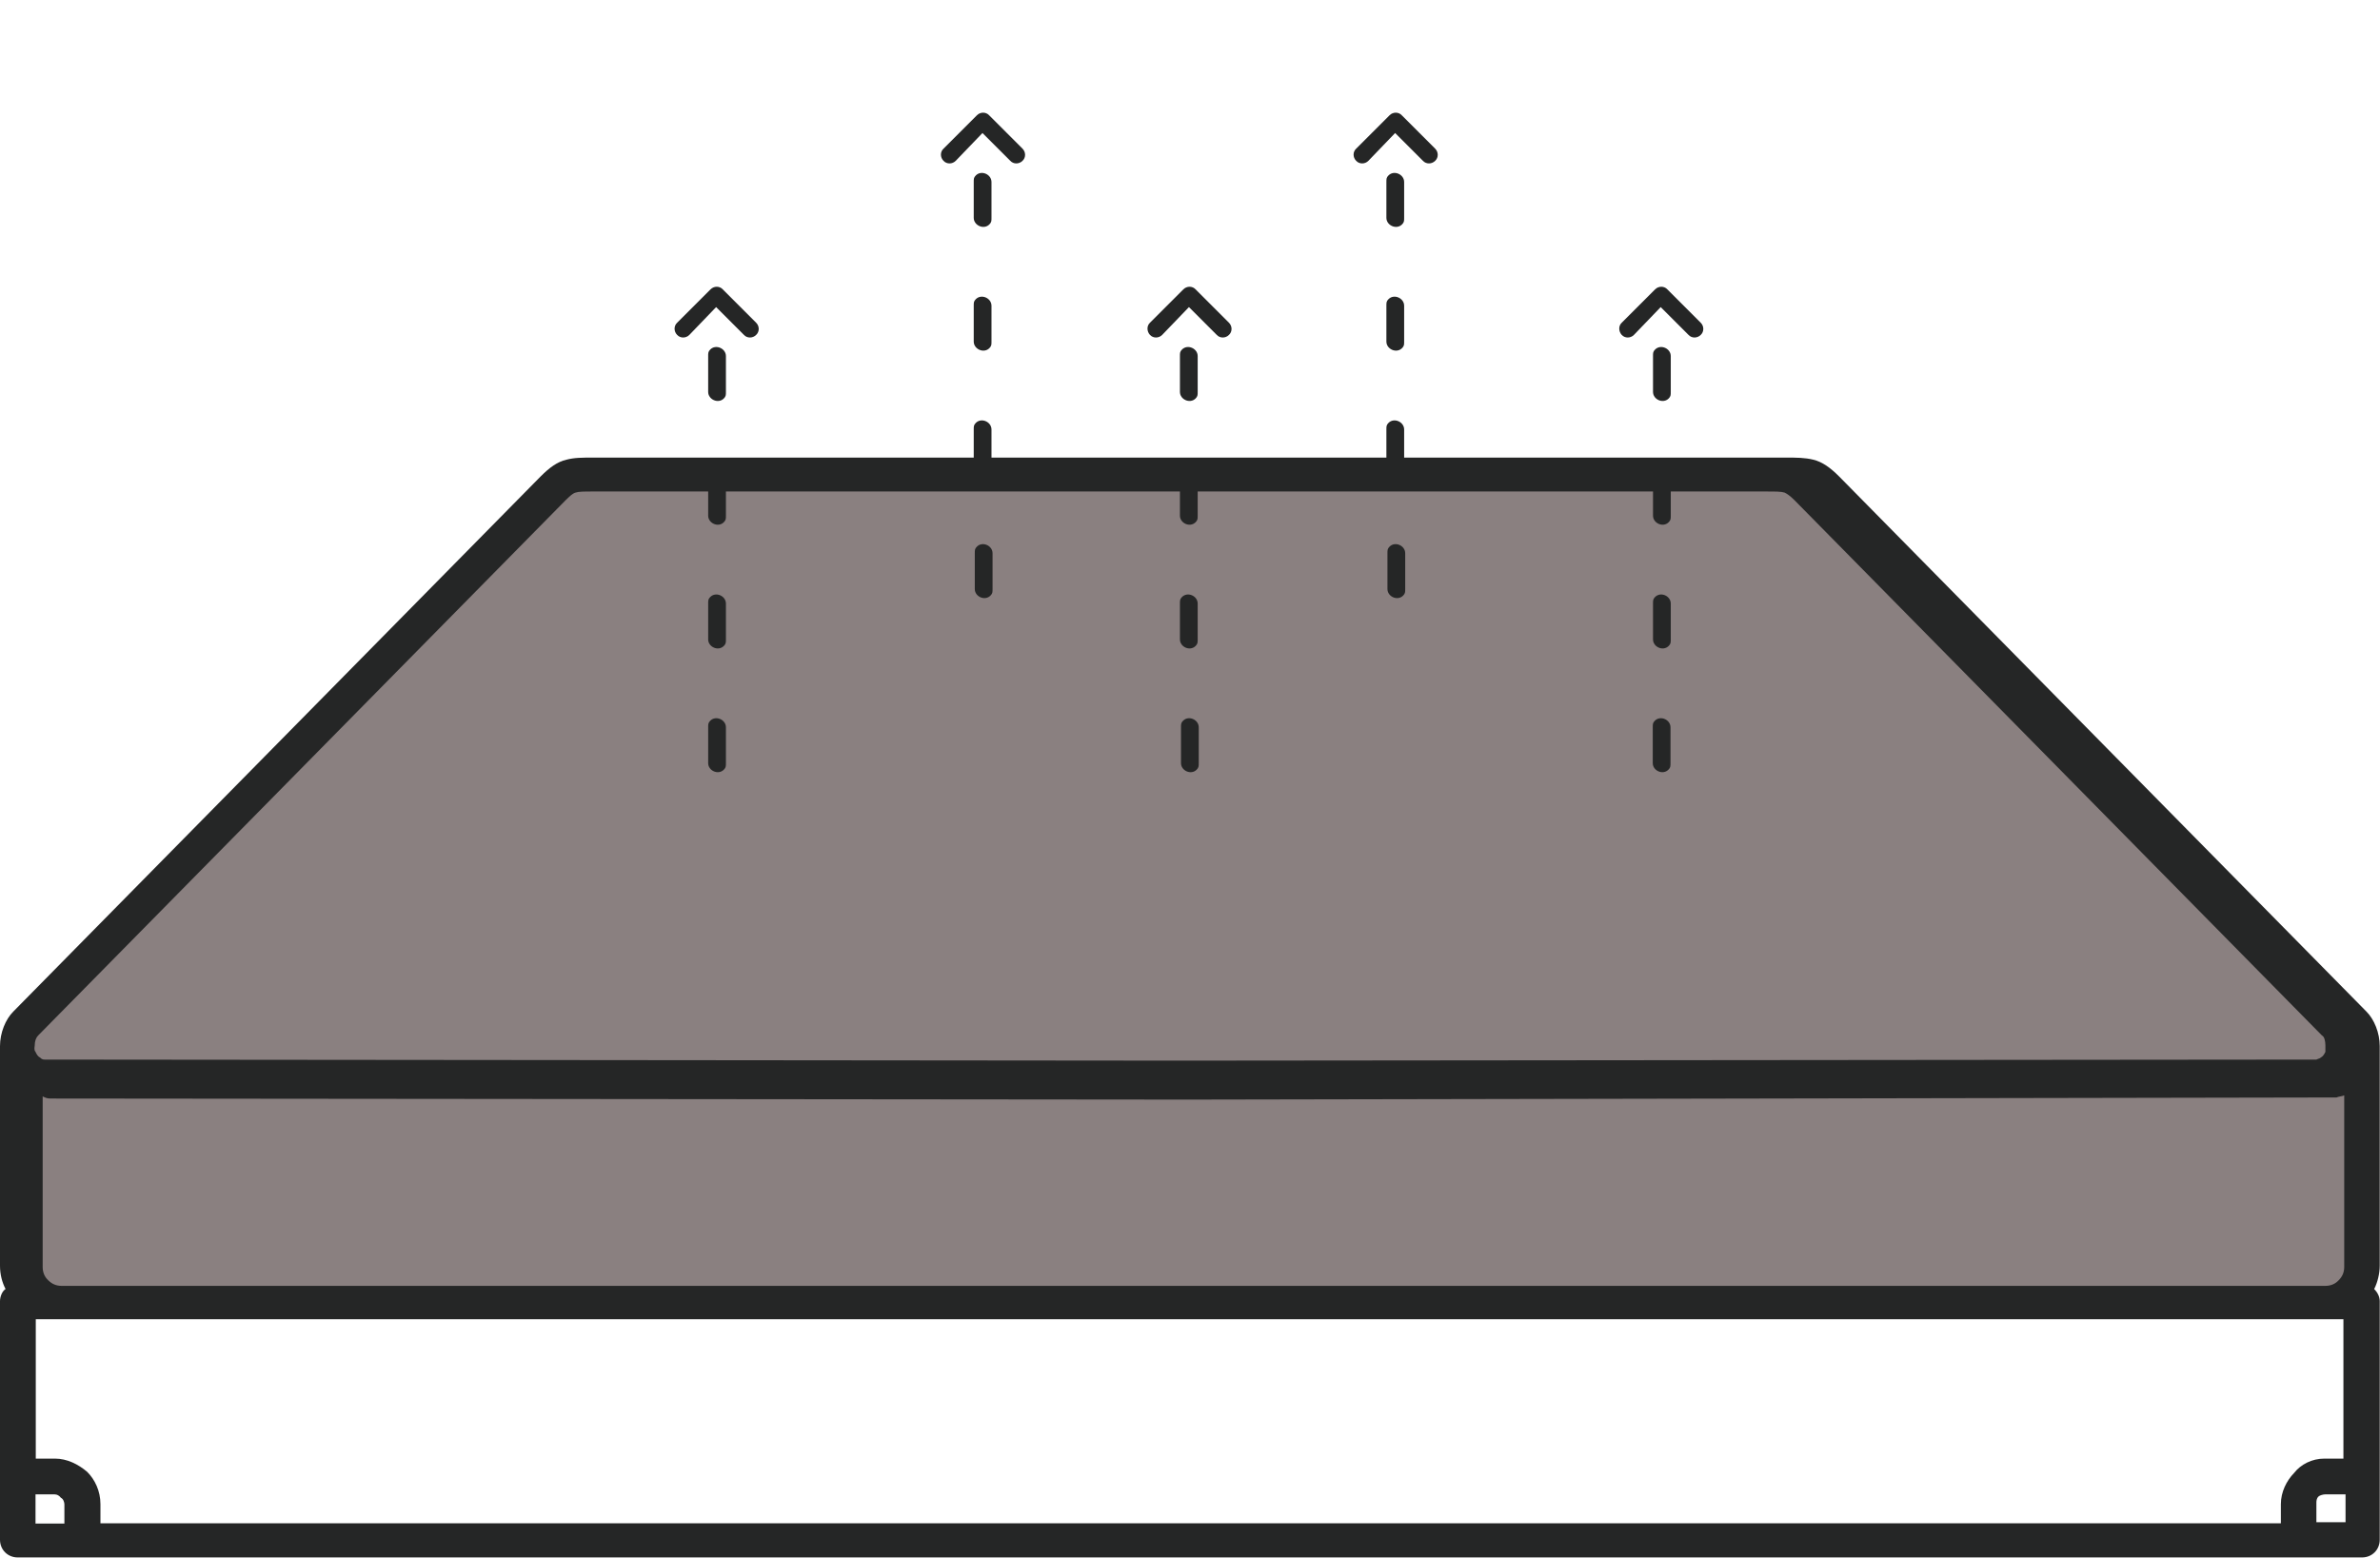 <?xml version="1.0" encoding="utf-8"?>
<!-- Generator: Adobe Illustrator 21.0.0, SVG Export Plug-In . SVG Version: 6.00 Build 0)  -->
<svg version="1.1" id="HowTo_x5F_4Zzzzz" xmlns="http://www.w3.org/2000/svg" xmlns:xlink="http://www.w3.org/1999/xlink" x="0px"
	 y="0px" viewBox="0 0 898 588" style="enable-background:new 0 0 898 588;" xml:space="preserve">
<style type="text/css">
	.st0{fill:#8A8080;}
	.st1{fill:#252626;}
</style>
<path class="st0" d="M20.2,491.6h428.4h428.8c7.6,0,13.5-6.3,13.5-13.5v-80.8c-0.8,5.5-4.6,10.5-13.9,10.5l-428.4,0.4l-428.4-0.4
	c-9.3,0-13-5-13.9-10.5v80.8C6.7,485.3,12.6,491.6,20.2,491.6L20.2,491.6z"/>
<path class="st0" d="M223.9,179.4h224.7h225.1c7.2,0,10.1,0,15.6,5l199,202c5,5,5,21-10.9,21l-428.8,0.8l-428.4-0.4
	c-16,0-16.4-16-10.9-21l199-202C213.3,179.4,216.7,179.4,223.9,179.4L223.9,179.4z"/>
<path class="st1" d="M223.9,172.7h224.7h225.1c4.2,0,7.2,0,10.5,0.8s6.3,2.9,9.7,6.3l199,202c2.9,2.9,5,8,5,13c0,0.8,0,1.7,0,2.5
	v80.4c0,2.9-0.8,6.3-2.1,8.8c1.3,1.3,2.1,2.9,2.1,4.6v65.6v24.4c0,3.8-2.9,6.7-6.7,6.7h-24.4H30.7h-24c-3.8,0-6.7-2.9-6.7-6.7v-24.4
	v-65.6c0-1.7,0.8-3.8,2.1-4.6c-1.3-2.5-2.1-5.5-2.1-8.8v-80.4c0-0.8,0-1.7,0-2.5c0-5,2.1-10.1,5-13l199-202c3.4-3.4,6.3-5.5,9.7-6.3
	C216.7,172.7,219.7,172.7,223.9,172.7L223.9,172.7z M884.5,564h-7.2c-0.8,0-2.1,0.4-2.5,0.8l0,0c-0.8,0.8-0.8,1.7-0.8,2.5v7.2H885
	V564H884.5z M877,550.5h7.2v-52.6h-6.7H448.6H20.2h-6.7v52.6h7.2c4.6,0,8.8,2.1,12.2,5c2.9,2.9,5,7.2,5,12.2v7.2h822.7v-7.2
	c0-4.6,2.1-8.8,5-11.8l0,0l0,0l0,0C868.1,552.7,872.3,550.5,877,550.5L877,550.5z M20.6,564h-7.2V575h10.9v-7.2
	c0-0.8-0.4-2.1-1.3-2.5C22.3,564.4,21.5,564,20.6,564L20.6,564z M884.5,413.4c-0.8,0.4-2.1,0.4-2.9,0.8l0,0h-0.4l0,0
	c-0.4,0-0.4,0-0.8,0l0,0l0,0l0,0l0,0l0,0l0,0l0,0l0,0l0,0l0,0l0,0l0,0l0,0l0,0l0,0l0,0l0,0l0,0l0,0l0,0l0,0l0,0l0,0l0,0l0,0l0,0l0,0
	l0,0l0,0l0,0l0,0l0,0l0,0L448.6,415l-428.4-0.4l0,0l0,0l0,0l0,0l0,0l0,0l0,0l0,0l0,0l0,0l0,0h-0.4l0,0l0,0l0,0l0,0l0,0l0,0l0,0l0,0
	l0,0l0,0l0,0l0,0l0,0l0,0l0,0l0,0l0,0l0,0h-0.4l0,0l0,0l0,0l0,0l0,0l0,0l0,0l0,0l0,0l0,0l0,0h-0.4l0,0c-1.3,0-2.1-0.4-2.9-0.8v64.4
	c0,2.1,0.8,3.8,2.1,5l0,0l0,0c1.3,1.3,2.9,2.1,5,2.1h425.4h428.8c2.1,0,3.8-0.8,5-2.1l0,0c1.3-1.3,2.1-2.9,2.1-5L884.5,413.4
	L884.5,413.4z M13,395.7C13,396.1,13,396.1,13,395.7c0,0.4,0,0.8,0.4,1.3l0,0l0,0l0,0l0,0l0,0l0,0l0,0l0,0l0,0l0,0l0,0l0,0l0,0l0,0
	l0,0l0,0l0,0c0.4,0.8,0.8,1.7,1.7,2.1c0.4,0.4,0.8,0.8,1.7,0.8l0,0l0,0l0,0l0,0l0,0l0,0l0,0l0,0l0,0l0,0l0,0l0,0l0,0l0,0l0,0l0,0
	l0,0l0,0l0,0l0,0l0,0l0,0l0,0l0,0l0,0l0,0l0,0l0,0l0,0l0,0l0,0l0,0l0,0l0,0l0,0l0,0l0,0l0,0l0,0l0,0l0,0l0,0l0,0l0,0l0,0l0,0l0,0
	l0,0l0,0l0,0l0,0l0,0l0,0l0,0l0,0l0,0l0,0l0,0l0,0l0,0l0,0l0,0l0,0l0,0l0,0l0,0l0,0l0,0l0,0l0,0l428.4,0.4l428.4-0.4l0,0l0,0l0,0
	l0,0l0,0l0,0l0,0l0,0l0,0l0,0l0,0l0,0l0,0l0,0l0,0l0,0l0,0l0,0l0,0l0,0l0,0l0,0l0,0l0,0l0,0l0,0l0,0l0,0l0,0l0,0l0,0l0,0l0,0l0,0
	l0,0l0,0l0,0l0,0l0,0l0,0l0,0l0,0l0,0l0,0l0,0l0,0l0,0l0,0l0,0l0,0l0,0l0,0l0,0l0,0l0,0l0,0h0.4l0,0l0,0l0,0l0,0l0,0l0,0
	c0.8-0.4,1.3-0.4,1.7-0.8c0.8-0.4,1.3-1.3,1.7-2.1l0,0l0,0l0,0l0,0l0,0l0,0l0,0l0,0l0,0l0,0l0,0l0,0l0,0l0,0l0,0c0,0,0-0.4,0-0.8
	c0-0.4,0-0.4,0-0.8s0-0.4,0-0.8c0-1.7-0.4-3.4-1.3-3.8l-199-202c-1.7-1.7-2.9-2.5-3.8-2.9c-1.3-0.4-3.4-0.4-6.7-0.4h-218H223.9
	c-3.4,0-5.5,0-6.7,0.4c-1.3,0.4-2.1,1.3-3.8,2.9l-199,202c-0.8,0.8-1.3,2.1-1.3,3.8C13,395.3,13,395.7,13,395.7L13,395.7z"/>
<path class="st1" d="M523.5,222.3c0,2.9,3.8,4.6,5.9,2.5c0.8-0.8,0.8-1.3,0.8-2.5v-13.5c0-2.9-3.8-4.6-5.9-2.5
	c-0.8,0.8-0.8,1.3-0.8,2.5V222.3L523.5,222.3z M260.1,126.4c-1.3,1.3-3.4,1.3-4.6,0c-1.3-1.3-1.3-3.4,0-4.6l12.6-12.6
	c1.3-1.3,3.4-1.3,4.6,0l12.6,12.6c1.3,1.3,1.3,3.4,0,4.6c-1.3,1.3-3.4,1.3-4.6,0l-10.5-10.5L260.1,126.4L260.1,126.4z M267.2,288
	c0,2.9,3.8,4.6,5.9,2.5c0.8-0.8,0.8-1.3,0.8-2.5v-13.5c0-2.9-3.8-4.6-5.9-2.5c-0.8,0.8-0.8,1.3-0.8,2.5V288L267.2,288z M273.9,134.4
	c0-2.9-3.8-4.6-5.9-2.5c-0.8,0.8-0.8,1.3-0.8,2.5v13.5c0,2.9,3.8,4.6,5.9,2.5c0.8-0.8,0.8-1.3,0.8-2.5V134.4L273.9,134.4z
	 M273.9,181.1c0-2.9-3.8-4.6-5.9-2.5c-0.8,0.8-0.8,1.3-0.8,2.5v13.5c0,2.9,3.8,4.6,5.9,2.5c0.8-0.8,0.8-1.3,0.8-2.5V181.1
	L273.9,181.1z M273.9,227.8c0-2.9-3.8-4.6-5.9-2.5c-0.8,0.8-0.8,1.3-0.8,2.5v13.5c0,2.9,3.8,4.6,5.9,2.5c0.8-0.8,0.8-1.3,0.8-2.5
	V227.8L273.9,227.8z M616.5,126.4c-1.3,1.3-3.4,1.3-4.6,0s-1.3-3.4,0-4.6l12.6-12.6c1.3-1.3,3.4-1.3,4.6,0l12.6,12.6
	c1.3,1.3,1.3,3.4,0,4.6c-1.3,1.3-3.4,1.3-4.6,0l-10.5-10.5L616.5,126.4L616.5,126.4z M623.6,288c0,2.9,3.8,4.6,5.9,2.5
	c0.8-0.8,0.8-1.3,0.8-2.5v-13.5c0-2.9-3.8-4.6-5.9-2.5c-0.8,0.8-0.8,1.3-0.8,2.5V288L623.6,288z M630.4,134.4c0-2.9-3.8-4.6-5.9-2.5
	c-0.8,0.8-0.8,1.3-0.8,2.5v13.5c0,2.9,3.8,4.6,5.9,2.5c0.8-0.8,0.8-1.3,0.8-2.5V134.4L630.4,134.4z M630.4,181.1
	c0-2.9-3.8-4.6-5.9-2.5c-0.8,0.8-0.8,1.3-0.8,2.5v13.5c0,2.9,3.8,4.6,5.9,2.5c0.8-0.8,0.8-1.3,0.8-2.5V181.1L630.4,181.1z
	 M630.4,227.8c0-2.9-3.8-4.6-5.9-2.5c-0.8,0.8-0.8,1.3-0.8,2.5v13.5c0,2.9,3.8,4.6,5.9,2.5c0.8-0.8,0.8-1.3,0.8-2.5V227.8
	L630.4,227.8z M438.5,126.4c-1.3,1.3-3.4,1.3-4.6,0s-1.3-3.4,0-4.6l12.6-12.6c1.3-1.3,3.4-1.3,4.6,0l12.6,12.6
	c1.3,1.3,1.3,3.4,0,4.6c-1.3,1.3-3.4,1.3-4.6,0l-10.5-10.5L438.5,126.4L438.5,126.4z M445.6,288c0,2.9,3.8,4.6,5.9,2.5
	c0.8-0.8,0.8-1.3,0.8-2.5v-13.5c0-2.9-3.8-4.6-5.9-2.5c-0.8,0.8-0.8,1.3-0.8,2.5V288L445.6,288z M451.9,134.4c0-2.9-3.8-4.6-5.9-2.5
	c-0.8,0.8-0.8,1.3-0.8,2.5v13.5c0,2.9,3.8,4.6,5.9,2.5c0.8-0.8,0.8-1.3,0.8-2.5V134.4L451.9,134.4z M451.9,181.1
	c0-2.9-3.8-4.6-5.9-2.5c-0.8,0.8-0.8,1.3-0.8,2.5v13.5c0,2.9,3.8,4.6,5.9,2.5c0.8-0.8,0.8-1.3,0.8-2.5V181.1L451.9,181.1z
	 M451.9,227.8c0-2.9-3.8-4.6-5.9-2.5c-0.8,0.8-0.8,1.3-0.8,2.5v13.5c0,2.9,3.8,4.6,5.9,2.5c0.8-0.8,0.8-1.3,0.8-2.5V227.8
	L451.9,227.8z M360.6,60.7c-1.3,1.3-3.4,1.3-4.6,0c-1.3-1.3-1.3-3.4,0-4.6l12.6-12.6c1.3-1.3,3.4-1.3,4.6,0l12.6,12.6
	c1.3,1.3,1.3,3.4,0,4.6c-1.3,1.3-3.4,1.3-4.6,0l-10.5-10.5L360.6,60.7L360.6,60.7z M367.8,222.3c0,2.9,3.8,4.6,5.9,2.5
	c0.8-0.8,0.8-1.3,0.8-2.5v-13.5c0-2.9-3.8-4.6-5.9-2.5c-0.8,0.8-0.8,1.3-0.8,2.5V222.3L367.8,222.3z M374.1,68.7
	c0-2.9-3.8-4.6-5.9-2.5c-0.8,0.8-0.8,1.3-0.8,2.5v13.5c0,2.9,3.8,4.6,5.9,2.5c0.8-0.8,0.8-1.3,0.8-2.5V68.7L374.1,68.7z
	 M374.1,115.4c0-2.9-3.8-4.6-5.9-2.5c-0.8,0.8-0.8,1.3-0.8,2.5v13.5c0,2.9,3.8,4.6,5.9,2.5c0.8-0.8,0.8-1.3,0.8-2.5V115.4
	L374.1,115.4z M374.1,162.1c0-2.9-3.8-4.6-5.9-2.5c-0.8,0.8-0.8,1.3-0.8,2.5v13.5c0,2.9,3.8,4.6,5.9,2.5c0.8-0.8,0.8-1.3,0.8-2.5
	V162.1L374.1,162.1z M516.3,60.7c-1.3,1.3-3.4,1.3-4.6,0c-1.3-1.3-1.3-3.4,0-4.6l12.6-12.6c1.3-1.3,3.4-1.3,4.6,0l12.6,12.6
	c1.3,1.3,1.3,3.4,0,4.6c-1.3,1.3-3.4,1.3-4.6,0l-10.5-10.5L516.3,60.7L516.3,60.7z M529.8,68.7c0-2.9-3.8-4.6-5.9-2.5
	c-0.8,0.8-0.8,1.3-0.8,2.5v13.5c0,2.9,3.8,4.6,5.9,2.5c0.8-0.8,0.8-1.3,0.8-2.5V68.7L529.8,68.7z M529.8,115.4
	c0-2.9-3.8-4.6-5.9-2.5c-0.8,0.8-0.8,1.3-0.8,2.5v13.5c0,2.9,3.8,4.6,5.9,2.5c0.8-0.8,0.8-1.3,0.8-2.5V115.4L529.8,115.4z
	 M529.8,162.1c0-2.9-3.8-4.6-5.9-2.5c-0.8,0.8-0.8,1.3-0.8,2.5v13.5c0,2.9,3.8,4.6,5.9,2.5c0.8-0.8,0.8-1.3,0.8-2.5V162.1
	L529.8,162.1z"/>
</svg>
